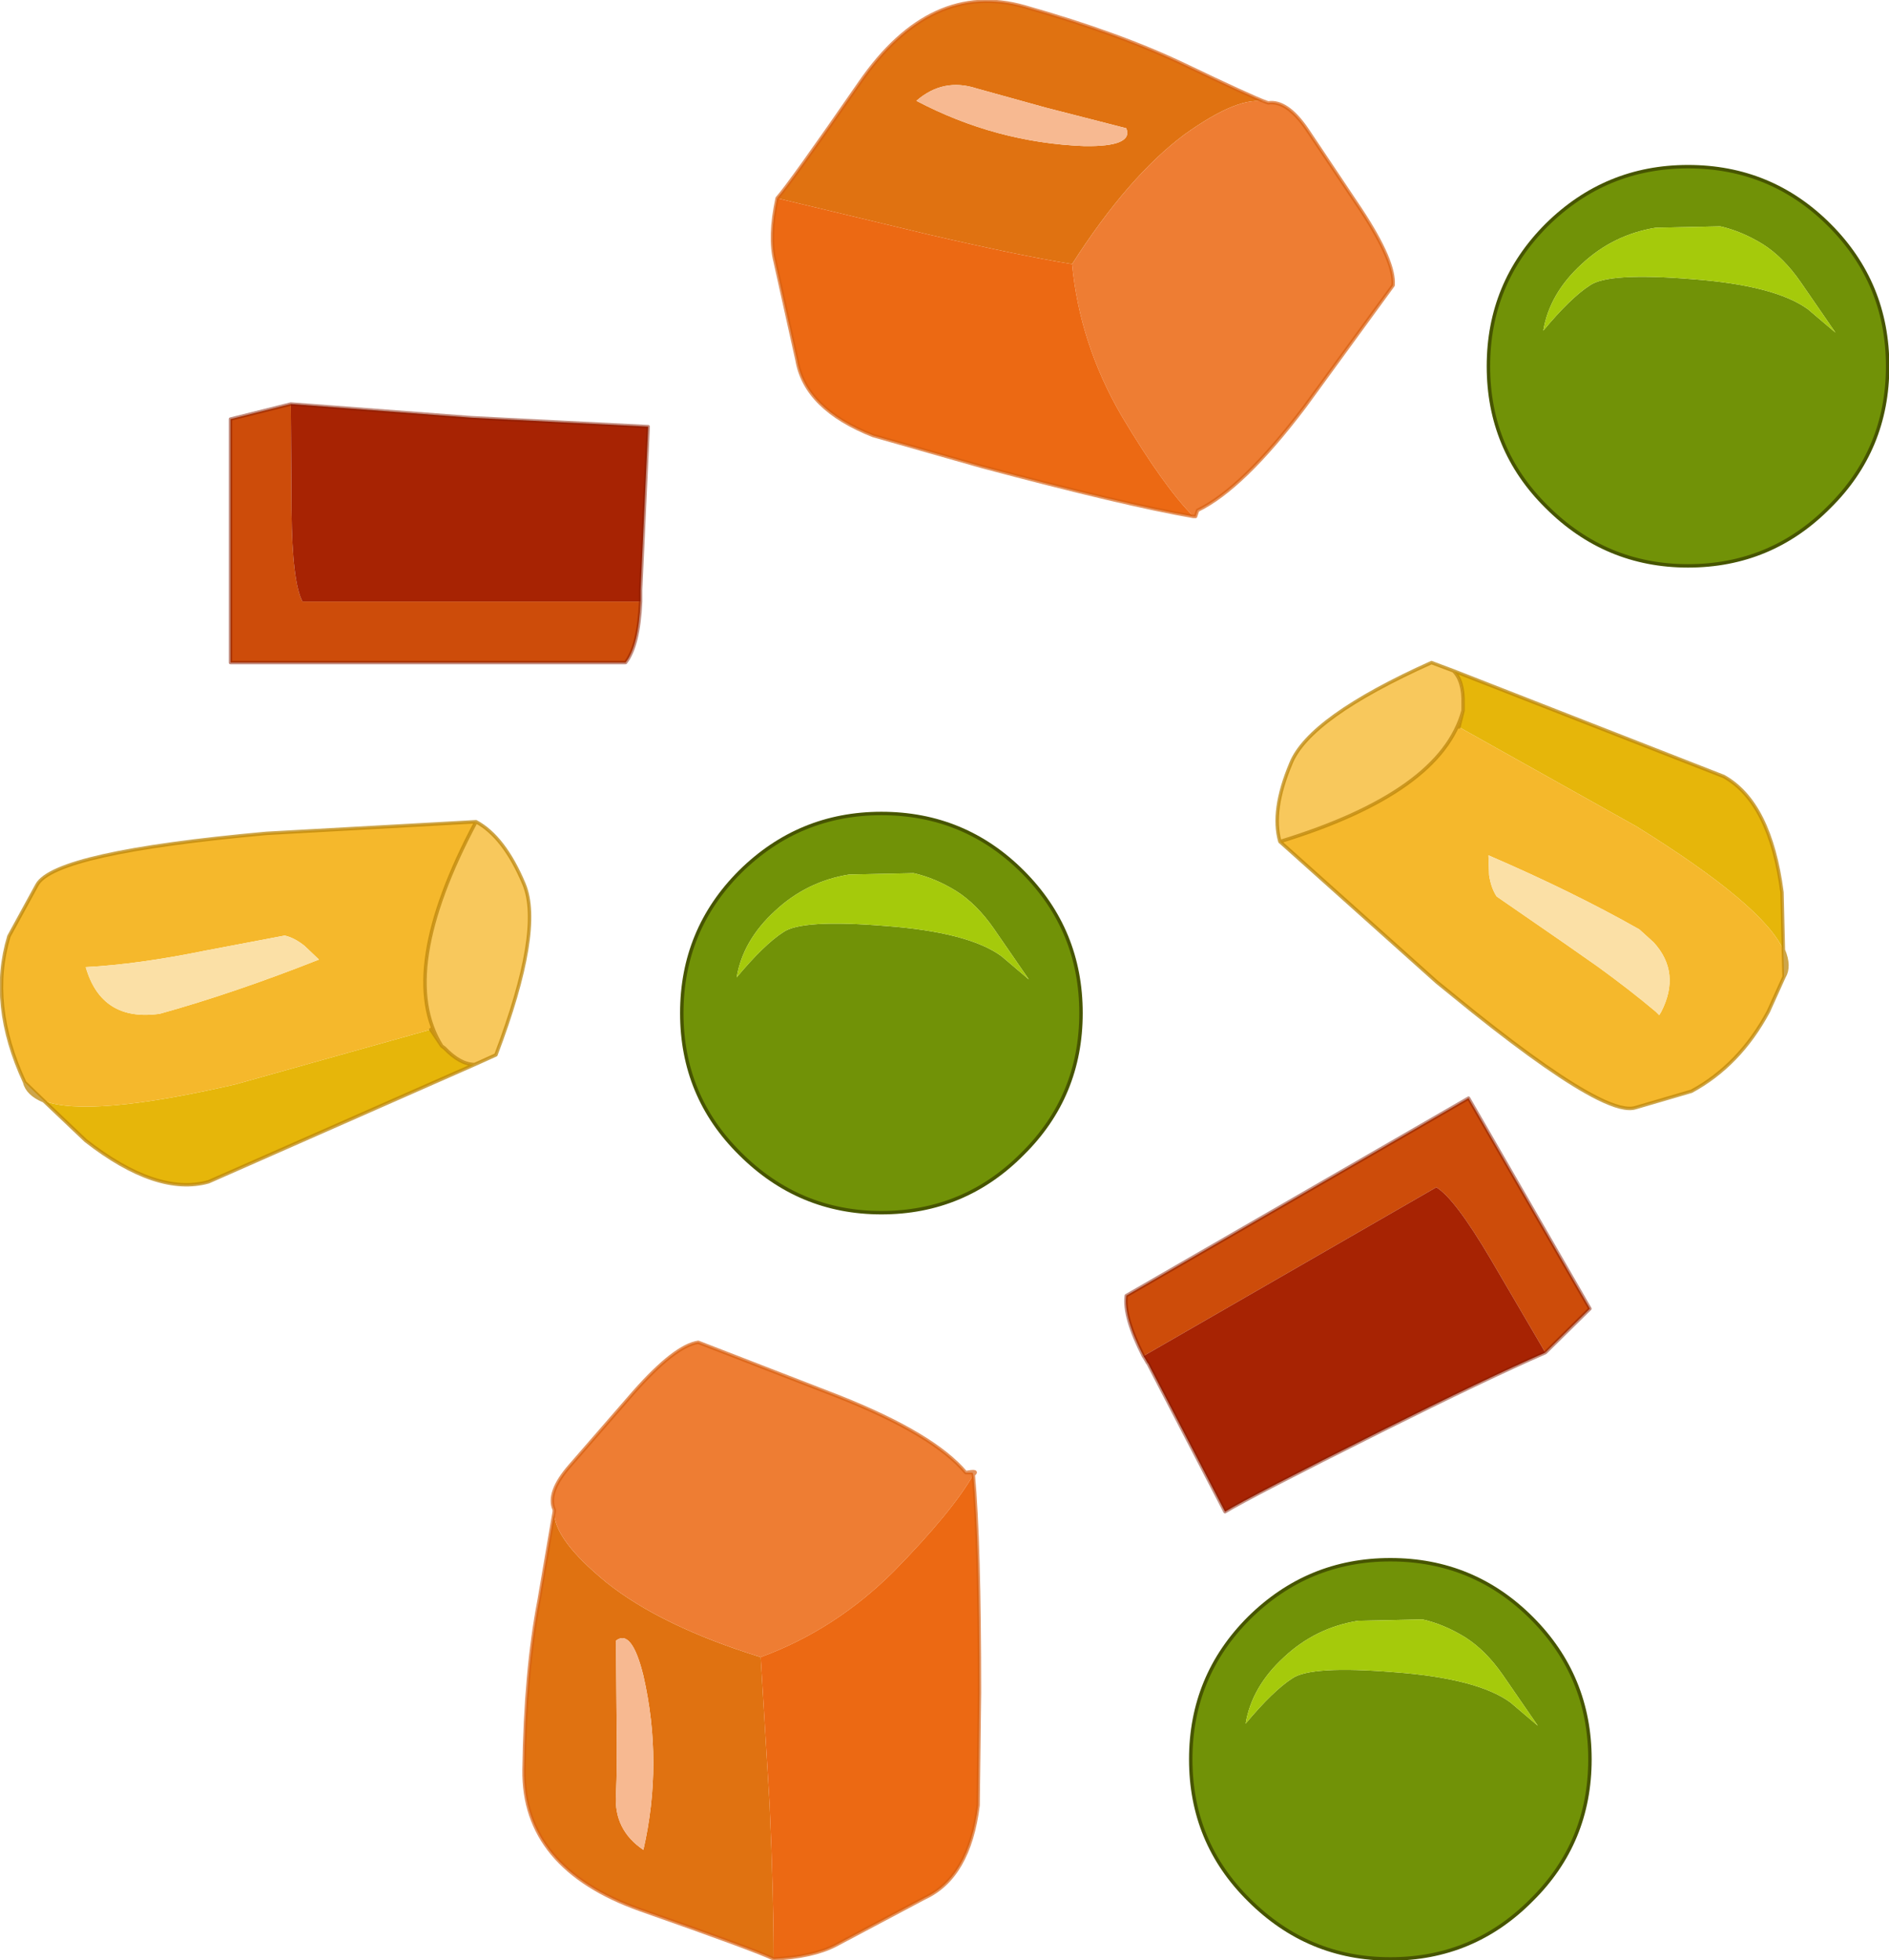<?xml version="1.0" encoding="UTF-8" standalone="no"?>
<svg xmlns:xlink="http://www.w3.org/1999/xlink" height="142.9px" width="137.7px" xmlns="http://www.w3.org/2000/svg">
  <g transform="matrix(1.0, 0.0, 0.0, 1.0, 68.85, 71.45)">
    <path d="M64.5 -55.05 Q68.75 -50.8 68.75 -44.75 68.75 -38.7 64.5 -34.5 60.25 -30.2 54.2 -30.2 48.2 -30.2 43.9 -34.5 39.65 -38.7 39.65 -44.75 39.65 -50.8 43.9 -55.05 48.2 -59.3 54.2 -59.3 60.25 -59.3 64.5 -55.05 M59.65 -53.65 Q58.1 -54.6 56.55 -54.95 L51.85 -54.85 Q48.75 -54.35 46.45 -52.2 44.1 -50.05 43.65 -47.35 45.65 -49.75 47.05 -50.65 48.4 -51.6 54.5 -51.1 60.55 -50.65 62.95 -48.9 L64.95 -47.2 62.4 -50.9 Q61.15 -52.7 59.65 -53.65 M3.6 -3.75 Q2.35 -5.55 0.85 -6.5 -0.7 -7.45 -2.25 -7.8 L-6.95 -7.7 Q-10.05 -7.2 -12.35 -5.05 -14.7 -2.9 -15.15 -0.2 -13.15 -2.6 -11.75 -3.5 -10.4 -4.45 -4.3 -3.95 1.75 -3.5 4.15 -1.75 L6.15 -0.05 3.6 -3.75 M5.7 12.65 Q1.45 16.95 -4.6 16.95 -10.6 16.95 -14.9 12.65 -19.15 8.45 -19.15 2.4 -19.15 -3.65 -14.9 -7.9 -10.6 -12.15 -4.6 -12.15 1.45 -12.15 5.7 -7.9 9.95 -3.65 9.95 2.4 9.95 8.45 5.7 12.65 M32.5 42.25 Q38.55 42.25 42.8 46.5 47.05 50.75 47.05 56.8 47.05 62.85 42.8 67.05 38.55 71.35 32.5 71.35 26.5 71.35 22.2 67.05 17.95 62.85 17.95 56.8 17.95 50.75 22.2 46.5 26.5 42.25 32.5 42.25 M30.15 46.7 Q27.05 47.2 24.75 49.35 22.4 51.5 21.95 54.2 23.95 51.8 25.35 50.9 26.7 49.95 32.8 50.45 38.85 50.9 41.25 52.65 L43.25 54.35 40.7 50.65 Q39.45 48.85 37.95 47.9 36.4 46.95 34.85 46.6 L30.15 46.7" fill="#719207" fill-rule="evenodd" stroke="none"/>
    <path d="M59.65 -53.65 Q61.15 -52.7 62.4 -50.9 L64.95 -47.2 62.95 -48.9 Q60.55 -50.65 54.5 -51.1 48.4 -51.6 47.05 -50.65 45.65 -49.75 43.65 -47.35 44.1 -50.05 46.45 -52.2 48.75 -54.35 51.85 -54.85 L56.55 -54.95 Q58.1 -54.6 59.65 -53.65 M3.6 -3.75 L6.15 -0.05 4.15 -1.75 Q1.75 -3.5 -4.3 -3.95 -10.4 -4.45 -11.75 -3.5 -13.15 -2.6 -15.15 -0.2 -14.7 -2.9 -12.35 -5.05 -10.05 -7.2 -6.95 -7.7 L-2.25 -7.8 Q-0.7 -7.45 0.85 -6.5 2.35 -5.55 3.6 -3.75 M30.15 46.7 L34.85 46.6 Q36.4 46.95 37.95 47.9 39.45 48.85 40.7 50.65 L43.25 54.35 41.25 52.65 Q38.85 50.9 32.8 50.45 26.7 49.95 25.35 50.9 23.95 51.8 21.95 54.2 22.4 51.5 24.75 49.35 27.05 47.2 30.15 46.7" fill="#a5ca0b" fill-rule="evenodd" stroke="none"/>
    <path d="M7.4 -63.6 L2.35 -65.0 Q-0.1 -65.8 -2.05 -64.1 3.75 -61.05 10.2 -60.8 13.8 -60.75 13.25 -62.1 L7.4 -63.6 M23.45 -64.0 Q21.55 -64.55 17.5 -61.65 13.4 -58.6 9.3 -52.2 5.55 -52.8 -1.15 -54.35 L-12.2 -57.0 Q-11.3 -58.0 -6.15 -65.45 -1.0 -72.9 5.85 -70.95 12.75 -69.0 17.55 -66.7 22.35 -64.4 23.45 -64.0 M-12.45 71.35 Q-13.65 70.75 -22.2 67.75 -30.75 64.7 -30.65 57.55 -30.55 50.4 -29.55 45.2 L-28.45 38.75 Q-28.5 40.75 -24.65 43.9 -20.65 47.1 -13.4 49.35 L-12.75 60.05 Q-12.45 66.85 -12.45 71.35 M-23.95 59.4 Q-24.1 61.95 -21.95 63.4 -20.5 57.05 -21.95 50.7 -22.8 47.25 -23.95 48.15 L-23.9 54.15 Q-23.85 57.3 -23.95 59.4" fill="#e07211" fill-rule="evenodd" stroke="none"/>
    <path d="M7.4 -63.6 L13.25 -62.1 Q13.8 -60.75 10.2 -60.8 3.75 -61.05 -2.05 -64.1 -0.1 -65.8 2.35 -65.0 L7.4 -63.6 M-23.95 59.4 Q-23.85 57.3 -23.9 54.15 L-23.95 48.15 Q-22.8 47.25 -21.95 50.7 -20.5 57.05 -21.95 63.4 -24.1 61.95 -23.95 59.4" fill="#f7b991" fill-rule="evenodd" stroke="none"/>
    <path d="M9.3 -52.2 Q13.4 -58.6 17.5 -61.65 21.55 -64.55 23.45 -64.0 L23.6 -63.95 Q24.95 -64.15 26.4 -62.05 L30.35 -56.15 Q32.85 -52.35 32.7 -50.65 L26.25 -41.8 Q21.75 -35.85 18.45 -34.25 L18.3 -33.8 18.15 -33.8 Q16.0 -35.95 12.9 -41.15 9.85 -46.4 9.3 -52.2 M1.55 35.9 L2.05 35.9 2.1 36.05 Q0.6 38.7 -3.65 43.05 -7.95 47.35 -13.4 49.35 -20.65 47.1 -24.65 43.9 -28.5 40.75 -28.45 38.75 L-28.45 38.6 Q-29.0 37.35 -27.3 35.4 L-22.65 30.05 Q-19.65 26.65 -17.95 26.4 L-7.75 30.35 Q-0.8 33.1 1.55 35.9" fill="#ee7d33" fill-rule="evenodd" stroke="none"/>
    <path d="M9.3 -52.2 Q9.85 -46.4 12.9 -41.15 16.0 -35.95 18.15 -33.8 13.2 -34.65 2.7 -37.45 L-5.2 -39.7 Q-10.15 -41.65 -10.75 -45.2 L-12.35 -52.4 Q-12.8 -54.2 -12.2 -57.0 L-1.15 -54.35 Q5.55 -52.8 9.3 -52.2 M2.1 36.05 Q2.55 41.05 2.55 51.9 L2.45 60.15 Q1.8 65.4 -1.45 66.9 L-7.95 70.35 Q-9.6 71.2 -12.45 71.35 -12.45 66.85 -12.75 60.05 L-13.4 49.35 Q-7.95 47.35 -3.65 43.05 0.6 38.7 2.1 36.05" fill="#ec6913" fill-rule="evenodd" stroke="none"/>
    <path d="M37.8 -19.65 L37.8 -19.7 37.8 -19.85 37.8 -20.15 Q37.85 -21.8 37.1 -22.55 L56.8 -14.85 Q60.2 -12.95 61.05 -6.4 L61.15 -2.2 Q59.7 -5.45 50.45 -11.2 L37.5 -18.45 37.8 -19.65 M-65.65 8.8 Q-62.35 10.05 -51.7 7.6 L-37.45 3.6 -36.65 4.8 -36.45 4.95 Q-35.3 6.15 -34.25 6.15 L-53.65 14.7 Q-57.4 15.75 -62.6 11.7 L-65.65 8.8" fill="#e6b60a" fill-rule="evenodd" stroke="none"/>
    <path d="M37.1 -22.55 Q37.85 -21.8 37.8 -20.15 L37.8 -19.85 37.8 -19.7 37.8 -19.65 Q36.2 -13.7 24.45 -10.1 23.8 -12.35 25.25 -15.8 26.6 -19.15 35.5 -23.15 L37.1 -22.55 M-36.65 4.8 Q-40.0 -0.55 -34.15 -11.55 -32.1 -10.45 -30.65 -7.0 -29.25 -3.65 -32.7 5.45 L-34.25 6.15 Q-35.3 6.15 -36.45 4.95 L-36.65 4.8" fill="#f8c85c" fill-rule="evenodd" stroke="none"/>
    <path d="M37.8 -19.65 L37.5 -18.45 50.45 -11.2 Q59.7 -5.45 61.15 -2.2 L61.2 -0.25 60.05 2.3 Q57.95 6.2 54.45 8.1 L50.35 9.3 Q49.5 9.55 47.6 8.6 44.5 7.05 38.55 2.3 L35.9 0.15 24.45 -10.1 Q36.2 -13.7 37.8 -19.65 M39.7 -7.65 Q39.85 -6.7 40.25 -6.1 L45.1 -2.75 47.6 -1.0 Q49.95 0.7 51.85 2.3 L52.1 2.55 52.25 2.3 Q53.7 -0.55 51.7 -2.75 L50.65 -3.7 Q45.8 -6.45 39.65 -9.1 L39.7 -7.65 M-65.65 8.8 L-67.05 7.45 Q-69.7 1.75 -68.2 -3.2 L-66.15 -6.95 Q-64.85 -9.3 -49.45 -10.7 L-34.15 -11.55 Q-40.0 -0.55 -36.65 4.8 L-37.45 3.6 -51.7 7.6 Q-62.35 10.05 -65.65 8.8 M-53.9 -2.15 Q-58.8 -1.15 -62.6 -0.95 -61.45 3.05 -57.2 2.45 -51.8 0.95 -45.6 -1.5 L-46.65 -2.5 Q-47.4 -3.1 -48.1 -3.25 L-53.9 -2.15" fill="#f5b82c" fill-rule="evenodd" stroke="none"/>
    <path d="M39.7 -7.65 L39.65 -9.1 Q45.8 -6.45 50.65 -3.7 L51.7 -2.75 Q53.7 -0.55 52.25 2.3 L52.1 2.55 51.85 2.3 Q49.95 0.7 47.6 -1.0 L45.1 -2.75 40.25 -6.1 Q39.85 -6.7 39.7 -7.65 M-53.9 -2.15 L-48.1 -3.25 Q-47.4 -3.1 -46.65 -2.5 L-45.6 -1.5 Q-51.8 0.95 -57.2 2.45 -61.45 3.05 -62.6 -0.95 -58.8 -1.15 -53.9 -2.15" fill="#fbe0a6" fill-rule="evenodd" stroke="none"/>
    <path d="M14.5 27.4 Q13.05 24.55 13.25 23.0 L38.2 8.6 47.05 23.95 43.8 27.15 39.85 20.4 Q37.2 15.9 35.85 15.1 L14.5 27.4 M-47.65 -42.0 L-47.6 -34.2 Q-47.55 -29.0 -46.8 -27.6 L-22.15 -27.6 Q-22.3 -24.35 -23.25 -23.15 L-52.05 -23.15 -52.05 -40.9 -47.65 -42.0" fill="#cd4c0a" fill-rule="evenodd" stroke="none"/>
    <path d="M43.8 27.15 Q39.45 29.05 31.85 32.85 22.35 37.6 20.45 38.75 L14.95 28.15 14.85 27.95 14.8 27.9 14.6 27.55 14.5 27.4 35.85 15.1 Q37.2 15.9 39.85 20.4 L43.8 27.15 M-22.15 -27.6 L-46.8 -27.6 Q-47.55 -29.0 -47.6 -34.2 L-47.65 -42.0 -34.45 -41.0 -21.6 -40.35 -22.15 -28.45 -22.15 -28.25 -22.15 -28.15 -22.15 -27.75 -22.15 -27.6" fill="#a72303" fill-rule="evenodd" stroke="none"/>
    <path d="M64.5 -55.05 Q68.75 -50.8 68.75 -44.75 68.75 -38.7 64.5 -34.5 60.25 -30.2 54.2 -30.2 48.2 -30.2 43.9 -34.5 39.65 -38.7 39.65 -44.75 39.65 -50.8 43.9 -55.05 48.2 -59.3 54.2 -59.3 60.25 -59.3 64.5 -55.05" fill="none" stroke="url(#gradient0)" stroke-linecap="round" stroke-linejoin="round" stroke-width="0.25"/>
    <path d="M18.15 -33.8 L18.3 -33.8 18.45 -34.25 Q21.75 -35.85 26.25 -41.8 L32.7 -50.65 Q32.85 -52.35 30.35 -56.15 L26.4 -62.05 Q24.95 -64.15 23.6 -63.95 L23.45 -64.0 Q22.35 -64.4 17.55 -66.7 12.75 -69.0 5.85 -70.95 -1.0 -72.9 -6.15 -65.45 -11.3 -58.0 -12.2 -57.0 -12.8 -54.2 -12.35 -52.4 L-10.75 -45.2 Q-10.15 -41.65 -5.2 -39.7 L2.7 -37.45 Q13.2 -34.65 18.15 -33.8 M2.1 36.05 Q2.55 35.7 1.55 35.9 L2.05 35.9 2.1 36.05 Q2.55 41.05 2.55 51.9 L2.45 60.15 Q1.8 65.4 -1.45 66.9 L-7.95 70.35 Q-9.6 71.2 -12.45 71.35 -13.65 70.75 -22.2 67.75 -30.75 64.7 -30.65 57.55 -30.55 50.4 -29.55 45.2 L-28.45 38.75 -28.45 38.6 Q-29.0 37.35 -27.3 35.4 L-22.65 30.05 Q-19.65 26.65 -17.95 26.4 L-7.75 30.35 Q-0.8 33.1 1.55 35.9" fill="none" stroke="#d55f11" stroke-linecap="round" stroke-linejoin="round" stroke-opacity="0.671" stroke-width="0.25"/>
    <path d="M37.1 -22.55 Q37.85 -21.8 37.8 -20.15 L37.8 -19.85 37.8 -19.7 37.8 -19.65 37.5 -18.45 M61.15 -2.2 L61.05 -6.4 Q60.2 -12.95 56.8 -14.85 L37.1 -22.55 35.5 -23.15 Q26.6 -19.15 25.25 -15.8 23.8 -12.35 24.45 -10.1 36.2 -13.7 37.8 -19.65 M61.15 -2.2 Q61.65 -1.0 61.2 -0.25 L60.05 2.3 Q57.95 6.2 54.45 8.1 L50.35 9.3 Q49.5 9.55 47.6 8.6 44.5 7.05 38.55 2.3 L35.9 0.15 24.45 -10.1 M61.2 -0.25 L61.15 -2.2 M-34.15 -11.55 L-49.45 -10.7 Q-64.85 -9.3 -66.15 -6.95 L-68.2 -3.2 Q-69.7 1.75 -67.05 7.45 L-65.65 8.8 Q-66.85 8.3 -67.05 7.45 M-37.45 3.6 L-36.65 4.8 Q-40.0 -0.55 -34.15 -11.55 -32.1 -10.45 -30.65 -7.0 -29.25 -3.65 -32.7 5.45 L-34.25 6.15 -53.65 14.7 Q-57.4 15.75 -62.6 11.7 L-65.65 8.8 M-34.25 6.15 Q-35.3 6.15 -36.45 4.95 L-36.65 4.8" fill="none" stroke="#bb8509" stroke-linecap="round" stroke-linejoin="round" stroke-opacity="0.733" stroke-width="0.25"/>
    <path d="M14.5 27.4 Q13.05 24.55 13.25 23.0 L38.2 8.6 47.05 23.95 43.8 27.15 Q39.45 29.05 31.85 32.85 22.35 37.6 20.45 38.75 L14.95 28.15 14.85 27.95 14.8 27.9 14.6 27.55 14.5 27.4 M-22.15 -27.6 L-22.15 -27.75 -22.15 -28.15 -22.15 -28.25 -22.15 -28.45 -21.6 -40.35 -34.45 -41.0 -47.65 -42.0 -52.05 -40.9 -52.05 -23.15 -23.25 -23.15 Q-22.3 -24.35 -22.15 -27.6" fill="none" stroke="#851d03" stroke-linecap="round" stroke-linejoin="round" stroke-opacity="0.502" stroke-width="0.25"/>
    <path d="M5.7 12.65 Q1.45 16.95 -4.6 16.95 -10.6 16.95 -14.9 12.65 -19.15 8.45 -19.15 2.4 -19.15 -3.65 -14.9 -7.9 -10.6 -12.15 -4.6 -12.15 1.45 -12.15 5.7 -7.9 9.95 -3.65 9.95 2.4 9.95 8.45 5.7 12.65" fill="none" stroke="url(#gradient1)" stroke-linecap="round" stroke-linejoin="round" stroke-width="0.25"/>
    <path d="M32.5 42.25 Q38.55 42.25 42.8 46.5 47.05 50.75 47.05 56.8 47.05 62.85 42.8 67.05 38.55 71.35 32.5 71.35 26.5 71.35 22.2 67.05 17.95 62.85 17.95 56.8 17.95 50.75 22.2 46.5 26.5 42.25 32.5 42.25" fill="none" stroke="url(#gradient2)" stroke-linecap="round" stroke-linejoin="round" stroke-width="0.25"/>
  </g>
  <defs>
    <radialGradient cx="0" cy="0" gradientTransform="matrix(0.018, 0.0, 0.0, 0.018, 54.2, -44.75)" gradientUnits="userSpaceOnUse" id="gradient0" r="819.2" spreadMethod="pad">
      <stop offset="0.024" stop-color="#7f9502"/>
      <stop offset="1.0" stop-color="#465400"/>
    </radialGradient>
    <radialGradient cx="0" cy="0" gradientTransform="matrix(0.018, 0.0, 0.0, 0.018, -4.6, 2.4)" gradientUnits="userSpaceOnUse" id="gradient1" r="819.2" spreadMethod="pad">
      <stop offset="0.024" stop-color="#7f9502"/>
      <stop offset="1.0" stop-color="#465400"/>
    </radialGradient>
    <radialGradient cx="0" cy="0" gradientTransform="matrix(0.018, 0.0, 0.0, 0.018, 32.5, 56.8)" gradientUnits="userSpaceOnUse" id="gradient2" r="819.2" spreadMethod="pad">
      <stop offset="0.024" stop-color="#7f9502"/>
      <stop offset="1.0" stop-color="#465400"/>
    </radialGradient>
  </defs>
</svg>

